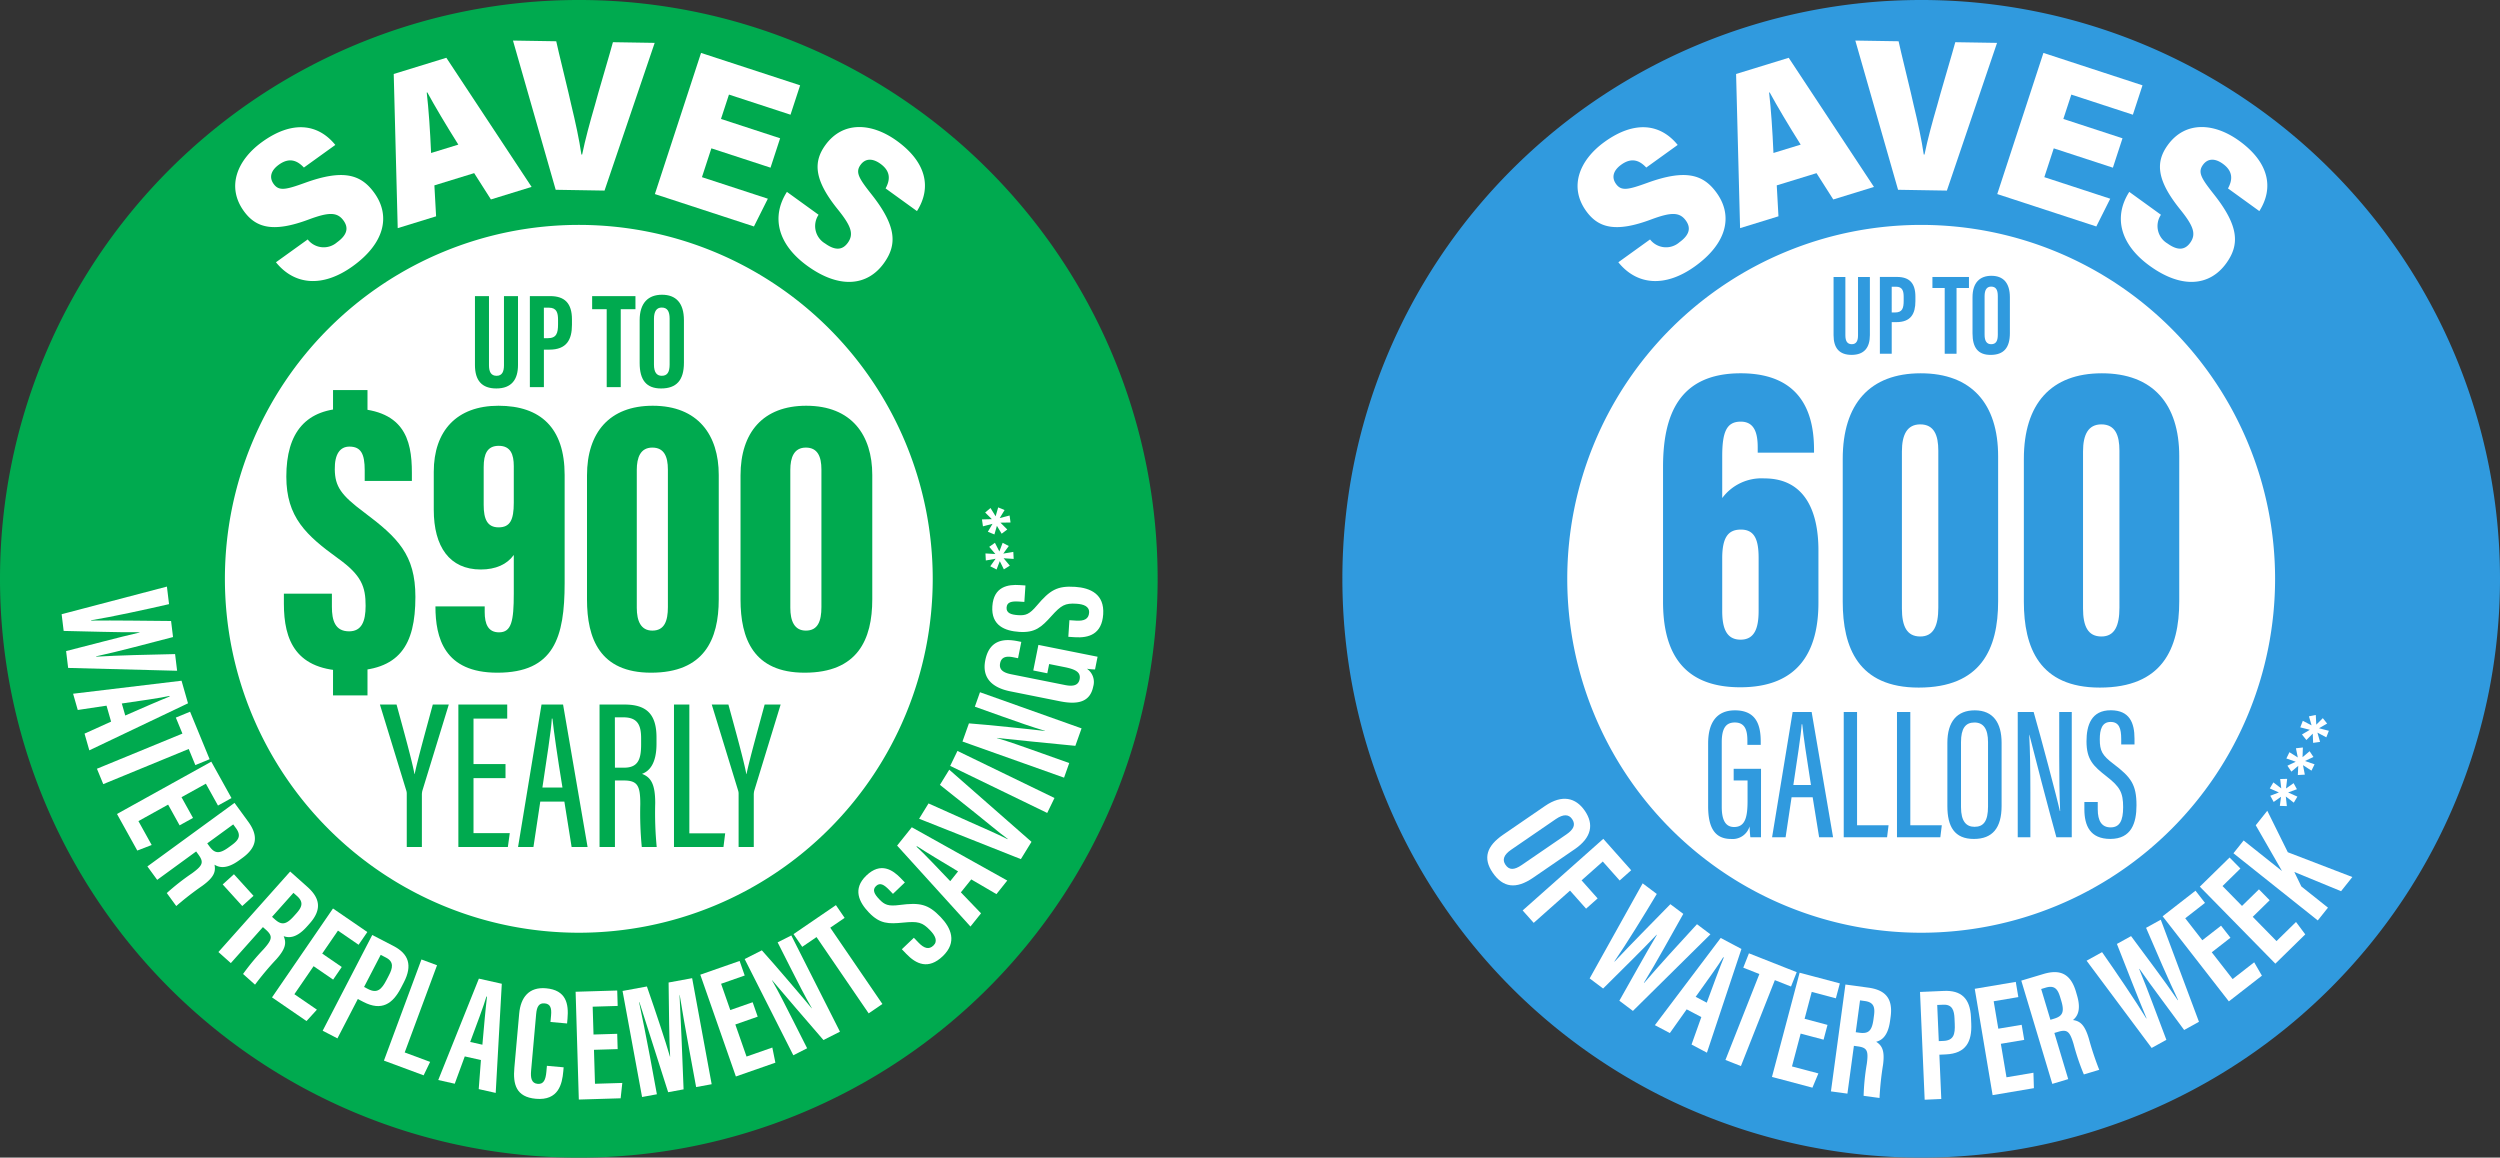 <svg id="turbo-shock-feature-1" xmlns="http://www.w3.org/2000/svg" xmlns:xlink="http://www.w3.org/1999/xlink" width="438.664" height="203.124" viewBox="0 0 438.664 203.124">
  <rect x="0" y="0" width="438.664" height="203.124" fill="#333333" stroke="none"/>
  <defs>
    <clipPath id="clip-path">
      <rect id="Rectangle_56" data-name="Rectangle 56" width="438.664" height="203.124" fill="none"/>
    </clipPath>
    <clipPath id="clip-path-2">
      <rect id="Rectangle_57" data-name="Rectangle 57" width="203.124" height="203.124" transform="translate(235.54)" fill="none"/>
    </clipPath>
  </defs>
  <g id="Group_175" data-name="Group 175">
    <g id="Group_174" data-name="Group 174" clip-path="url(#clip-path)">
      <path id="Path_155" data-name="Path 155" d="M203.124,101.563A101.562,101.562,0,1,1,101.561,0,101.561,101.561,0,0,1,203.124,101.563" fill="#00aa4f"/>
      <path id="Path_156" data-name="Path 156" d="M53.991,42.013a3.55,3.55,0,0,0,5.143.506c1.945-1.4,1.976-2.657,1.144-3.813-1.1-1.53-2.606-1.491-6.059-.211-6.291,2.362-9.316,1.491-11.445-1.47-3.067-4.266-1.175-8.959,3.253-12.142,5.235-3.763,9.761-3.2,12.812.548L53.322,29.4c-1.123-1.2-2.511-1.855-4.381-.51-1.436,1.032-1.738,2.254-.925,3.386.942,1.309,2.158,1.014,5.564-.218,6.72-2.425,9.793-1.421,12.1,1.791,2.9,4.027,1.813,8.839-3.794,12.869-5.231,3.76-10.195,3.353-13.466-.7Z" fill="#fff"/>
      <path id="Path_157" data-name="Path 157" d="M76.22,32.527l.3,5.43-6.735,2.074-.7-27.05,9.234-2.843L93.277,32.795l-7.137,2.2L83.2,30.378Zm4.2-7.152c-2.163-3.434-4.134-6.759-5.443-9.166l-.1.031c.339,2.9.6,6.768.764,10.607Z" fill="#fff"/>
      <path id="Path_158" data-name="Path 158" d="M97.506,33.3,90.01,7.117,97.6,7.24c.2,1.059,2.4,9.937,2.6,11,.815,3.372,1.43,6.223,1.817,8.877l.13,0c.55-2.685,1.362-5.661,2.243-8.685.258-1.092,2.9-9.977,3.157-11.029l7.328.119-8.8,25.919Z" fill="#fff"/>
      <path id="Path_159" data-name="Path 159" d="M135.2,29.421l-10.378-3.394-1.654,5.059,11.563,3.781-2.44,4.87-17.383-5.684,8.1-24.767,17.386,5.685-1.687,5.157-10.8-3.532-1.4,4.275,10.378,3.393Z" fill="#fff"/>
      <path id="Path_160" data-name="Path 160" d="M143.633,37.685a3.551,3.551,0,0,0,1.146,5.039c1.942,1.4,3.145,1.034,3.98-.121,1.1-1.527.59-2.943-1.717-5.814-4.229-5.221-4.36-8.366-2.224-11.322,3.077-4.258,8.126-3.948,12.547-.754,5.225,3.776,6.119,8.248,3.531,12.327l-5.506-3.979c.784-1.445.965-2.969-.9-4.318-1.433-1.036-2.688-.936-3.5.194-.945,1.307-.28,2.368,1.965,5.209,4.426,5.609,4.445,8.841,2.129,12.047-2.9,4.019-7.811,4.514-13.408.47-5.222-3.772-6.4-8.611-3.6-12.995Z" fill="#fff"/>
      <path id="Path_161" data-name="Path 161" d="M10.815,107.773l18.473-4.847.373,3.08c-4,.925-10.163,2.259-13.693,2.832l.007.053c4.029-.05,9.864.039,14.044.074l.341,2.818c-4.186,1.073-9.4,2.5-13.493,3.38l.007.06c3.695-.223,9.539-.373,13.848-.454l.355,2.928-19.121-.5-.358-2.955c4.148-1.04,9.07-2.383,12.886-3.253l-.006-.053c-4,.042-9.191-.161-13.308-.231Z" fill="#fff"/>
      <path id="Path_162" data-name="Path 162" d="M18.692,123.821l-5.048.756-.818-2.853,19.028-2.281,1.135,3.964-17.317,8.252-.839-2.932,4.66-2.109Zm3.286,1.727c2.97-1.3,5.788-2.538,7.785-3.335l-.029-.1c-1.522.351-5.573.92-8.361,1.326Z" fill="#fff"/>
      <path id="Path_163" data-name="Path 163" d="M32.008,128.72l-1.156-2.809,2.5-1.031,3.429,8.335-2.505,1.03-1.163-2.826-14.994,6.169-1.11-2.7Z" fill="#fff"/>
      <path id="Path_164" data-name="Path 164" d="M31.514,144.82,29.5,141.183l-5.212,2.891,2.326,4.192-2.526.979-3.562-6.421,16.547-9.179,3.545,6.39-2.369,1.314-2.129-3.838-4.273,2.37,2.018,3.637Z" fill="#fff"/>
      <path id="Path_165" data-name="Path 165" d="M34.417,149.4l-6.835,4.986-1.72-2.358,15.287-11.15,2.382,3.266c1.7,2.326,1.766,4.379-.986,6.386l-.582.424c-2.349,1.714-3.65,1.186-4.324.77.232,1.2-.039,2.176-2.113,3.688a52.4,52.4,0,0,0-4.6,3.567l-1.661-2.278A40.844,40.844,0,0,1,33.7,153.23c1.863-1.359,2.116-1.911,1.117-3.279Zm1.947-1.42.394.541c.91,1.247,1.715,1.363,3.377.151l.525-.383c1.181-.862,1.723-1.631.748-2.967l-.486-.666Z" fill="#fff"/>
      <rect id="Rectangle_54" data-name="Rectangle 54" width="2.665" height="5.113" transform="translate(39.074 155.19) rotate(-42.217)" fill="#fff"/>
      <path id="Path_166" data-name="Path 166" d="M46.133,162.674l-5.63,6.317-2.179-1.942,12.59-14.126,3.018,2.689c2.15,1.916,2.651,3.908.385,6.451l-.48.538c-1.934,2.17-3.317,1.929-4.064,1.665.479,1.121.421,2.135-1.287,4.052a52.264,52.264,0,0,0-3.739,4.455l-2.1-1.875a40.644,40.644,0,0,1,3.595-4.332c1.535-1.722,1.665-2.315.4-3.441Zm1.6-1.8.5.445c1.152,1.028,1.963.971,3.333-.565L52,160.27c.974-1.092,1.34-1.958.106-3.058l-.616-.549Z" fill="#fff"/>
      <path id="Path_167" data-name="Path 167" d="M58.454,171.887l-3.43-2.353-3.371,4.915,3.953,2.712-1.823,2-6.055-4.154,10.7-15.6,6.026,4.133-1.533,2.234-3.619-2.483-2.764,4.029,3.43,2.353Z" fill="#fff"/>
      <path id="Path_168" data-name="Path 168" d="M65.318,164.058l3.737,1.936c2.668,1.382,3.345,3.4,1.807,6.375l-.513.99c-1.436,2.773-3.38,4.1-6.564,2.454l-1-.519L59.207,182.2l-2.591-1.342Zm-1.437,9.119.71.368c1.616.836,2.381.036,3.23-1.6l.428-.826c.633-1.222.932-2.344-.508-3.089l-.94-.487Z" fill="#fff"/>
      <path id="Path_169" data-name="Path 169" d="M73.949,168.354l2.736,1.015-5.674,15.3,4.461,1.655-1.14,2.36L67.367,186.1Z" fill="#fff"/>
      <path id="Path_170" data-name="Path 170" d="M81.551,185.364l-1.759,4.793-2.895-.652,7.129-17.789,4.022.9-1.069,19.153L84,191.1l.386-5.1Zm3.092-2.054c.284-3.23.55-6.3.809-8.431l-.1-.023c-.422,1.5-1.867,5.33-2.848,7.972Z" fill="#fff"/>
      <path id="Path_171" data-name="Path 171" d="M98.9,187.277l-.066.735c-.192,2.155-.82,5.143-4.805,4.787-3.491-.311-4.036-2.558-3.779-5.434l.848-9.5c.26-2.908,1.751-4.719,4.711-4.455,3.535.315,4,2.718,3.768,5.33l-.075.844-2.914-.26.106-1.185c.112-1.252-.118-1.992-1.128-2.082-.992-.088-1.374.569-1.489,1.859l-.89,9.965c-.109,1.229.05,2.207,1.154,2.3,1.049.094,1.4-.711,1.527-2.114l.094-1.054Z" fill="#fff"/>
      <path id="Path_172" data-name="Path 172" d="M108.379,184.081l-4.158.125.179,5.958,4.792-.144-.289,2.693-7.34.221L101,174.019l7.3-.219.082,2.708-4.388.131.147,4.884,4.157-.124Z" fill="#fff"/>
      <path id="Path_173" data-name="Path 173" d="M120.872,183.818c-.582-3.162-1.273-7.106-1.61-9.249l-.027.005c.166,3.308.525,11.034.711,16.571l-2.708.5c-1.49-4.723-3.992-12.474-5.043-15.8l-.055.01c.455,2.159,1.317,6.353,1.906,9.553l1.215,6.6-2.6.478-3.426-18.607,4.275-.787c1.6,4.6,3.317,9.76,4.048,12.321l.028,0c-.183-2.7-.195-8.417-.271-13.017l4.131-.76,3.426,18.607-2.726.5Z" fill="#fff"/>
      <path id="Path_174" data-name="Path 174" d="M132.951,178.39l-3.926,1.372,1.966,5.627,4.526-1.582.537,2.655-6.932,2.423-6.244-17.862,6.9-2.412.894,2.557-4.143,1.449,1.612,4.612,3.926-1.372Z" fill="#fff"/>
      <path id="Path_175" data-name="Path 175" d="M139.2,185.165l-8.537-16.888,3.016-1.525c1.878,2.043,8.108,9.36,8.739,10.165l.028-.015c-1.17-2.016-2.378-4.389-3.781-7.164l-2.217-4.386,2.4-1.215,8.537,16.888-2.9,1.467c-1.553-1.748-8.483-9.874-9.01-10.5l-.025.012c1.157,1.983,2.3,4.277,3.839,7.314l2.335,4.619Z" fill="#fff"/>
      <path id="Path_176" data-name="Path 176" d="M143.271,164.426l-2.508,1.714-1.528-2.236,7.44-5.085,1.528,2.236-2.523,1.724,9.15,13.386-2.409,1.647Z" fill="#fff"/>
      <path id="Path_177" data-name="Path 177" d="M160.353,164.545l.809.844c.975,1.016,1.822,1.29,2.623.522.821-.787.288-1.769-.563-2.655-1.407-1.468-2.16-1.62-4.733-1.371s-4.079.259-6.018-1.762c-1.726-1.8-2.923-4.139-.455-6.5,2.523-2.415,4.635-.991,6.056.49l.7.73-2.089,2-.645-.674c-.912-.951-1.624-1.373-2.324-.7s-.294,1.425.574,2.33c.925.965,1.561,1.262,3.6.989,3.493-.448,4.961-.171,7.152,2.114,1.858,1.937,2.939,4.424.391,6.868-2.527,2.423-4.686,1.4-6.411-.4l-.777-.81Z" fill="#fff"/>
      <path id="Path_178" data-name="Path 178" d="M168.6,156.578l3.538,3.68-1.854,2.317-12.871-14.2,2.575-3.219,16.752,9.349-1.9,2.382-4.417-2.581Zm-.493-3.68c-2.78-1.67-5.419-3.252-7.225-4.42l-.067.084c1.167,1.037,3.975,4.012,5.92,6.051Z" fill="#fff"/>
      <path id="Path_179" data-name="Path 179" d="M179.128,150.748l-17.855-7.088,1.651-2.686,7.086,3.174c2.343,1.055,4.838,2.108,6.781,3.1l.028-.045c-1.661-1.217-3.734-3-5.78-4.618l-6.116-4.868,1.637-2.662,14.433,12.656Z" fill="#fff"/>
      <rect id="Rectangle_55" data-name="Rectangle 55" width="2.919" height="18.922" transform="translate(166.725 134.388) rotate(-64.124)" fill="#fff"/>
      <path id="Path_180" data-name="Path 180" d="M186.705,136.454l-17.825-6.343,1.133-3.184c2.768.185,12.324,1.189,13.335,1.336l.011-.03c-2.238-.653-4.748-1.539-7.677-2.582L171.053,124l.9-2.538,17.825,6.343-1.09,3.063c-2.33-.195-12.95-1.3-13.762-1.39l-.01.027c2.2.638,4.617,1.508,7.823,2.649l4.874,1.735Z" fill="#fff"/>
      <path id="Path_181" data-name="Path 181" d="M192.587,115.235l-.447,2.231a11.222,11.222,0,0,1-1.424-.123,2.812,2.812,0,0,1,1.106,3.122c-.547,2.731-2.7,3.215-5.844,2.585l-8.715-1.745c-3.031-.607-5.024-2.233-4.379-5.458.78-3.9,3.727-3.734,5.719-3.335l.6.12-.573,2.862-.742-.149c-.978-.2-2.138-.28-2.4,1.028-.209,1.042.423,1.631,1.9,1.928l9.492,1.9c1.485.3,2.348.023,2.555-1.011.248-1.241-.73-1.751-2.637-2.133l-2.709-.542-.324,1.623-2.461-.493.9-4.488Z" fill="#fff"/>
      <path id="Path_182" data-name="Path 182" d="M187.645,108.823l1.167.077c1.4.093,2.215-.277,2.288-1.384.075-1.135-.981-1.5-2.207-1.58-2.029-.134-2.688.261-4.419,2.181s-2.836,2.943-5.63,2.758c-2.489-.164-4.95-1.083-4.722-4.491.234-3.484,2.754-3.858,4.8-3.723l1.009.067-.191,2.887-.931-.062c-1.314-.086-2.125.082-2.189,1.05-.062.946.744,1.25,2,1.333,1.333.088,2-.122,3.327-1.7,2.276-2.688,3.547-3.474,6.706-3.265,2.678.177,5.154,1.283,4.921,4.806-.23,3.493-2.512,4.2-5,4.033l-1.12-.074Z" fill="#fff"/>
      <path id="Path_183" data-name="Path 183" d="M172.914,97.11l1.735.1-1.073-1.26,1-.709.776,1.521.578-1.517,1.078.558-.967,1.334,1.761-.3.064,1.234-1.768-.118,1.091,1.3-1.044.652-.717-1.448-.563,1.473-1.107-.568.935-1.319-1.714.3Z" fill="#fff"/>
      <path id="Path_184" data-name="Path 184" d="M172.3,91.138l1.737-.043-1.174-1.165.936-.791.9,1.451.449-1.561,1.122.467-.852,1.41,1.729-.451.168,1.224-1.772.031,1.2,1.2-.985.737-.837-1.382-.436,1.515-1.152-.473.821-1.393-1.682.44Z" fill="#fff"/>
      <path id="Path_185" data-name="Path 185" d="M163.662,101.562a62.1,62.1,0,1,1-62.1-62.1,62.1,62.1,0,0,1,62.1,62.1" fill="#fff"/>
      <path id="Path_186" data-name="Path 186" d="M85.8,51.956V64.1c0,1.172.382,1.841,1.338,1.841.98,0,1.291-.765,1.291-1.841V51.956h2.462V64.05c0,2.534-1.123,4.112-3.8,4.112-2.534,0-3.753-1.387-3.753-4.112V51.956Z" fill="#00aa4f"/>
      <path id="Path_187" data-name="Path 187" d="M92.973,51.956h3.562c2.533,0,3.824,1.243,3.824,4.088v.932c0,2.629-.932,4.374-3.968,4.374h-.956v6.573H92.973Zm2.462,7.386H96.1c1.554,0,1.817-.885,1.817-2.462v-.765c0-1.171-.215-2.127-1.578-2.127h-.908Z" fill="#00aa4f"/>
      <path id="Path_188" data-name="Path 188" d="M106.454,54.251H103.9V51.956h7.6v2.295h-2.581V67.923h-2.462Z" fill="#00aa4f"/>
      <path id="Path_189" data-name="Path 189" d="M120.006,56.187v7.457c0,3.06-1.29,4.518-4.015,4.518-2.581,0-3.753-1.482-3.753-4.47V56.187c0-3.059,1.53-4.47,3.92-4.47,2.414,0,3.848,1.411,3.848,4.47m-5.258-.239v8.031c0,1.339.478,1.96,1.362,1.96.957,0,1.387-.6,1.387-1.984V55.924c0-1.267-.383-1.96-1.387-1.96-.884,0-1.362.645-1.362,1.984" fill="#00aa4f"/>
      <path id="Path_190" data-name="Path 190" d="M71.372,148.624V139.3a1.815,1.815,0,0,0-.112-.674l-4.6-15.007h2.92c1.235,4.528,2.732,9.917,3.143,12.2h.038c.486-2.4,2.021-7.9,3.181-12.2h2.807L74.1,138.781a3.3,3.3,0,0,0-.075.749v9.094Z" fill="#00aa4f"/>
      <path id="Path_191" data-name="Path 191" d="M88.7,136.535H83.085v9.656h6.362l-.336,2.433H80.428v-25H89v2.47H83.085v7.972H88.7Z" fill="#00aa4f"/>
      <path id="Path_192" data-name="Path 192" d="M94.8,140.652l-1.2,7.972H90.9l4.117-25H98.8l4.3,25H100.3l-1.272-7.972Zm3.892-2.47c-.9-5.5-1.5-9.731-1.759-12.089h-.112c-.075,1.909-.973,7.523-1.647,12.089Z" fill="#00aa4f"/>
      <path id="Path_193" data-name="Path 193" d="M105.2,123.623h4.379c3.78,0,5.614,1.609,5.614,5.764v1.122c0,3.406-1.2,4.791-2.545,5.278,1.572.6,2.32,1.8,2.32,5.127a62.27,62.27,0,0,0,.262,7.709h-2.619a61.681,61.681,0,0,1-.262-7.522c0-3.219-.449-4.154-2.92-4.154H107.9v11.676h-2.7Zm2.7,11.078H109.5c2.4,0,2.994-1.385,2.994-4.042v-1.122c0-2.284-.6-3.668-3.106-3.668h-1.5Z" fill="#00aa4f"/>
      <path id="Path_194" data-name="Path 194" d="M118.261,123.624h2.695v22.6h6.287l-.3,2.4h-8.683Z" fill="#00aa4f"/>
      <path id="Path_195" data-name="Path 195" d="M129.6,148.624V139.3a1.815,1.815,0,0,0-.112-.674l-4.6-15.007h2.92c1.235,4.528,2.732,9.917,3.143,12.2h.038c.486-2.4,2.021-7.9,3.181-12.2h2.807l-4.641,15.157a3.3,3.3,0,0,0-.075.749v9.094Z" fill="#00aa4f"/>
      <path id="Path_196" data-name="Path 196" d="M58.237,104.166v2.317c0,2.362.547,4.295,3.016,4.295,2.183,0,2.9-1.715,2.9-4.476,0-3.343-.7-5.352-4.825-8.312-5.613-4.065-9.087-7.241-9.087-14.36,0-7.731,3.4-11.981,10.879-11.981,9.729,0,11.152,5.356,11.152,11.284v1.45H63.994V82.521c0-2.881-.66-4.158-2.682-4.158-1.6,0-2.613,1.243-2.569,4.021.045,2.95,1.063,4.482,5.16,7.523,5.882,4.421,8.985,7.418,8.985,14.825,0,8.543-2.835,12.985-11.736,12.985-9.318,0-11.341-5.435-11.341-11.8v-1.748Zm.2-35.719h6.045v5.884H58.433Zm0,47.927h6.045v5.644H58.433Z" fill="#00aa4f"/>
      <path id="Path_197" data-name="Path 197" d="M85.048,106.4v1c0,2.071.591,3.554,2.511,3.554,2.186,0,2.593-1.961,2.593-6.794V97.373c-1.173,1.648-3.164,2.554-5.792,2.554-5.473,0-8.249-3.994-8.249-10.465V82.785c0-7.174,4.019-11.59,11.352-11.59,7.39,0,11.612,3.888,11.612,12.144v18.968c0,9.524-1.853,15.728-11.814,15.728-9.328,0-10.856-6.148-10.856-11.618V106.4ZM84.87,81.937V88.6c0,2.488.632,3.933,2.617,3.933,2.029,0,2.665-1.325,2.665-4.306V81.8c0-2.077-.56-3.574-2.641-3.574-2.005,0-2.641,1.421-2.641,3.711" fill="#00aa4f"/>
      <path id="Path_198" data-name="Path 198" d="M126.116,83.352v21.8c0,7.075-2.567,12.882-11.879,12.882-8.992,0-11.239-6-11.239-12.838V83.42c0-7.548,3.958-12.226,11.529-12.226,7.958,0,11.589,5.142,11.589,12.158m-14.383-.883v24.175c0,2.334.721,4.005,2.73,4.005,2.1,0,2.729-1.647,2.729-4.138V82.38c0-2.282-.676-3.844-2.729-3.844-2.074,0-2.73,1.715-2.73,3.933" fill="#00aa4f"/>
      <path id="Path_199" data-name="Path 199" d="M153.055,83.352v21.8c0,7.075-2.567,12.882-11.879,12.882-8.992,0-11.239-6-11.239-12.838V83.42c0-7.548,3.958-12.226,11.53-12.226,7.957,0,11.588,5.142,11.588,12.158m-14.383-.883v24.175c0,2.334.721,4.005,2.73,4.005,2.1,0,2.729-1.647,2.729-4.138V82.38c0-2.282-.676-3.844-2.729-3.844-2.074,0-2.73,1.715-2.73,3.933" fill="#00aa4f"/>
    </g>
  </g>
  <g id="Group_177" data-name="Group 177">
    <g id="Group_176" data-name="Group 176" clip-path="url(#clip-path-2)">
      <path id="Path_200" data-name="Path 200" d="M438.663,101.564A101.561,101.561,0,1,1,337.1,0,101.56,101.56,0,0,1,438.663,101.564Z" fill="#309ade"/>
      <path id="Path_201" data-name="Path 201" d="M289.526,42.014a3.551,3.551,0,0,0,4.981.638c.055-.043.109-.087.162-.133,1.944-1.4,1.976-2.656,1.144-3.812-1.1-1.531-2.606-1.49-6.059-.211-6.287,2.361-9.31,1.492-11.441-1.471-3.066-4.266-1.174-8.958,3.253-12.143,5.236-3.763,9.76-3.2,12.811.548L288.862,29.4c-1.122-1.2-2.511-1.856-4.382-.51-1.434,1.031-1.737,2.254-.925,3.385.942,1.309,2.159,1.015,5.563-.217,6.722-2.425,9.794-1.421,12.1,1.791,2.9,4.025,1.816,8.835-3.792,12.869-5.229,3.766-10.194,3.353-13.464-.7Z" fill="#fff"/>
      <path id="Path_202" data-name="Path 202" d="M315.959,25.377c-2.165-3.434-4.135-6.761-5.442-9.167l-.1.032c.34,2.894.6,6.767.763,10.6Zm-4.2,7.149.3,5.429-6.735,2.075-.7-27.05,9.233-2.84L328.815,32.8,321.678,35l-2.941-4.617Z" fill="#fff"/>
      <path id="Path_203" data-name="Path 203" d="M333.045,33.3l-7.5-26.183,7.592.123c.2,1.06,2.4,9.938,2.6,11,.815,3.374,1.43,6.223,1.817,8.878h.129c.55-2.686,1.363-5.662,2.243-8.687.26-1.09,2.9-9.975,3.159-11.026l7.328.118-8.8,25.919Z" fill="#fff"/>
      <path id="Path_204" data-name="Path 204" d="M370.741,29.422l-10.377-3.393-1.656,5.057,11.564,3.782-2.441,4.87-17.382-5.687,8.1-24.766,17.385,5.687-1.688,5.156-10.8-3.53-1.4,4.275,10.38,3.393Z" fill="#fff"/>
      <path id="Path_205" data-name="Path 205" d="M379.172,37.686a3.551,3.551,0,0,0,.97,4.927c.058.039.116.076.176.111,1.942,1.4,3.146,1.034,3.98-.12,1.1-1.527.589-2.944-1.718-5.814-4.227-5.222-4.358-8.365-2.223-11.322,3.077-4.26,8.128-3.948,12.547-.755,5.225,3.776,6.12,8.248,3.531,12.327l-5.5-3.978c.783-1.447.963-2.969-.9-4.32-1.432-1.034-2.688-.935-3.5.194-.944,1.309-.28,2.37,1.967,5.21,4.425,5.61,4.445,8.842,2.129,12.048-2.9,4.019-7.812,4.513-13.409.469-5.234-3.771-6.415-8.611-3.608-12.994Z" fill="#fff"/>
      <path id="Path_206" data-name="Path 206" d="M273,143.716l-7.848,5.385c-1.3.89-1.59,1.776-.99,2.642.641.935,1.5.965,2.868.024l7.832-5.367c1.239-.849,1.662-1.7.993-2.677-.593-.867-1.534-.907-2.855-.007m3.288,5.3-7.287,5c-2.991,2.049-5.275,1.75-7.087-.894-1.738-2.533-1.071-4.671,1.843-6.666l7.345-5.04c2.989-2.049,5.384-1.479,6.98.847,1.621,2.365,1.211,4.7-1.793,6.756" fill="#fff"/>
      <path id="Path_207" data-name="Path 207" d="M281.323,147.186l4.894,5.511-2.023,1.8-2.96-3.331-3.722,3.307,2.817,3.169-2.026,1.8-2.814-3.171-6.375,5.661-1.94-2.18Z" fill="#fff"/>
      <path id="Path_208" data-name="Path 208" d="M278.93,171.677l9.3-16.682,2.479,1.864c-2.1,3.527-5.41,8.894-7.442,11.839l.043.03c2.754-2.941,6.861-7.087,9.781-10.075l2.271,1.7c-2.126,3.765-4.709,8.509-6.911,12.076l.049.037c2.4-2.819,6.339-7.139,9.263-10.3l2.359,1.774-13.6,13.441-2.38-1.789c2.124-3.713,4.563-8.192,6.58-11.549l-.043-.032c-2.74,2.916-6.483,6.519-9.386,9.442Z" fill="#fff"/>
      <path id="Path_209" data-name="Path 209" d="M299.476,175.935c1.12-3.042,2.182-5.932,2.993-7.924l-.1-.048c-.8,1.34-3.2,4.653-4.84,6.945Zm-3.524,1.172L293,181.27l-2.625-1.389,11.548-15.3,3.642,1.929-6.058,18.2-2.7-1.428,1.719-4.821Z" fill="#fff"/>
      <path id="Path_210" data-name="Path 210" d="M308.71,170.908l-2.825-1.116.993-2.518,8.384,3.309-1,2.518-2.837-1.12-5.955,15.077-2.714-1.071Z" fill="#fff"/>
      <path id="Path_211" data-name="Path 211" d="M319.975,182.427l-4.021-1.067-1.524,5.761,4.634,1.228-1.045,2.5-7.1-1.884,4.852-18.287,7.059,1.875-.7,2.617-4.234-1.128-1.252,4.723,4.019,1.069Z" fill="#fff"/>
      <path id="Path_212" data-name="Path 212" d="M325.618,181.12l.662.09c1.531.206,2.172-.292,2.449-2.333l.086-.643c.2-1.449.018-2.371-1.625-2.592l-.819-.112Zm-.322,2.387-1.138,8.386-2.892-.393,2.542-18.751,4.006.544c2.853.387,4.382,1.757,3.924,5.133l-.1.714c-.386,2.881-1.668,3.453-2.435,3.653,1.024.66,1.542,1.535,1.2,4.079a52.914,52.914,0,0,0-.613,5.784L327,192.278a40.452,40.452,0,0,1,.559-5.6c.31-2.286.086-2.851-1.593-3.077Z" fill="#fff"/>
      <path id="Path_213" data-name="Path 213" d="M340.19,182.68l.8-.034c1.817-.077,2.081-1.155,2-3l-.039-.929c-.058-1.374-.357-2.5-1.978-2.425l-1.058.045Zm-3.294-8.625,4.2-.183c3-.129,4.6,1.288,4.743,4.629l.047,1.116c.135,3.12-.888,5.24-4.47,5.395l-1.123.052.335,7.769-2.915.131Z" fill="#fff"/>
      <path id="Path_214" data-name="Path 214" d="M355.181,182.461l-4.1.69.989,5.877,4.728-.8.082,2.707-7.245,1.223L346.5,173.5l7.2-1.215.449,2.671-4.328.729.813,4.818,4.1-.686Z" fill="#fff"/>
      <path id="Path_215" data-name="Path 215" d="M359.778,178.939l.641-.194c1.479-.443,1.856-1.163,1.264-3.135l-.187-.621c-.419-1.4-.965-2.165-2.55-1.69l-.789.237Zm.692,2.307,2.432,8.1-2.793.839-5.442-18.121,3.877-1.16c2.759-.826,4.718-.211,5.7,3.051l.2.69c.834,2.787-.1,3.836-.712,4.335,1.206.178,2.041.759,2.778,3.219a52.458,52.458,0,0,0,1.834,5.518l-2.7.811a40.5,40.5,0,0,1-1.8-5.331c-.666-2.211-1.1-2.633-2.724-2.144Z" fill="#fff"/>
      <path id="Path_216" data-name="Path 216" d="M377.541,183.879,366.125,168.57l2.716-1.5c2.357,3.361,5.9,8.575,7.756,11.631l.047-.024c-1.557-3.717-3.662-9.159-5.2-13.049l2.485-1.372c2.564,3.479,5.836,7.776,8.191,11.244l.052-.03c-1.592-3.342-3.92-8.7-5.61-12.669l2.58-1.426,6.7,17.916-2.6,1.438c-2.518-3.455-5.609-7.515-7.844-10.727l-.047.026c1.537,3.692,3.3,8.582,4.774,12.424Z" fill="#fff"/>
      <path id="Path_217" data-name="Path 217" d="M391.37,164.541l-3.283,2.554,3.662,4.7,3.782-2.944,1.357,2.346-5.8,4.512-11.622-14.933,5.769-4.488,1.665,2.138-3.467,2.7,3,3.855,3.283-2.555Z" fill="#fff"/>
      <path id="Path_218" data-name="Path 218" d="M398.247,157.963l-2.97,2.911,4.171,4.255,3.423-3.354,1.623,2.176-5.249,5.139-13.251-13.512,5.222-5.115,1.9,1.933-3.139,3.075,3.417,3.488,2.974-2.908Z" fill="#fff"/>
      <path id="Path_219" data-name="Path 219" d="M391.892,149.718l1.787-2.243,6.685,5.322.019-.022c-1.012-1.732-3.191-5.536-4.578-7.972l2.026-2.544,3.6,7.279,11.325,4.35-1.98,2.486-8.2-3.374,1.232,2.542,4.672,3.72-1.788,2.242Z" fill="#fff"/>
      <path id="Path_220" data-name="Path 220" d="M398.9,137.285l1.383,1.051-.189-1.643,1.225-.032-.2,1.69,1.327-.933.585,1.064-1.547.569,1.63.729-.632,1.061-1.4-1.084.183,1.688-1.23-.041.209-1.6-1.29.91-.6-1.09,1.512-.573-1.594-.709Z" fill="#fff"/>
      <path id="Path_221" data-name="Path 221" d="M401.719,131.985l1.466.931-.327-1.622,1.217-.135-.058,1.7,1.241-1.045.672,1.011-1.49.7,1.686.589-.542,1.11-1.489-.965.323,1.666-1.228.065.075-1.615-1.207,1.017-.694-1.034,1.458-.7-1.643-.57Z" fill="#fff"/>
      <path id="Path_222" data-name="Path 222" d="M404.064,126.477l1.54.8-.463-1.585,1.2-.239.086,1.705,1.148-1.148.757.948-1.428.824,1.731.447-.445,1.15-1.563-.832.464,1.63-1.217.17-.066-1.618-1.114,1.117-.781-.97,1.391-.821-1.683-.426Z" fill="#fff"/>
      <path id="Path_223" data-name="Path 223" d="M399.2,101.563a62.1,62.1,0,1,1-62.1-62.1,62.1,62.1,0,0,1,62.1,62.1" fill="#fff"/>
      <path id="Path_224" data-name="Path 224" d="M308.578,107.191V97.919c0-3.2-.69-4.995-3.114-4.995-2.232,0-3.275,1.361-3.275,5.053v9.214c0,2.845.632,5.049,3.221,5.049,2.471,0,3.167-2.038,3.167-5.049m-.16-27.766v-.914c0-2.434-.525-4.526-2.982-4.526-2.484,0-3.245,1.808-3.245,6.079v7.327a8.578,8.578,0,0,1,7.394-3.448c6.937,0,9.489,5.5,9.489,12.62v9.2c0,8.311-3.318,14.83-13.716,14.83-10.82,0-13.551-7.1-13.551-15.019V81.947c0-9.1,2.787-16.447,13.628-16.447,11.59,0,12.865,8.392,12.865,13.45v.475Z" fill="#309ade"/>
      <path id="Path_225" data-name="Path 225" d="M333.719,79.225v27.558c0,3.118.873,4.9,3.221,4.9s3.167-1.912,3.167-5.057V79.064c0-2.679-.735-4.6-3.167-4.6-2.294,0-3.221,1.785-3.221,4.756m16.884.845v25.447c0,8.356-3,15.135-13.936,15.135-10.607,0-13.331-7.016-13.331-15.082V80.53c0-9.687,4.767-15.03,13.684-15.03,8.954,0,13.583,5.382,13.583,14.57" fill="#309ade"/>
      <path id="Path_226" data-name="Path 226" d="M365.5,79.225v27.558c0,3.118.873,4.9,3.221,4.9s3.167-1.912,3.167-5.057V79.064c0-2.679-.735-4.6-3.167-4.6-2.294,0-3.221,1.785-3.221,4.756m16.884.845v25.447c0,8.356-3,15.135-13.936,15.135-10.607,0-13.331-7.016-13.331-15.082V80.53c0-9.687,4.767-15.03,13.684-15.03,8.954,0,13.583,5.382,13.583,14.57" fill="#309ade"/>
      <path id="Path_227" data-name="Path 227" d="M308.993,146.91h-1.86c-.062-.359-.129-1.406-.144-1.9a3.1,3.1,0,0,1-3.232,2.2c-3.04,0-4.038-2.243-4.038-5.756v-11c0-3.606,1.454-5.812,4.7-5.812,3.832,0,4.528,2.707,4.528,5.5v.554h-2.339v-.613c0-1.537-.181-3.311-2.206-3.311-1.529,0-2.294.965-2.294,3.464v11.329c0,2.165.566,3.548,2.167,3.548,2.017,0,2.361-1.86,2.361-4.666v-3.5H304.2V134.9H309Z" fill="#309ade"/>
      <path id="Path_228" data-name="Path 228" d="M317.76,137.744c-.768-4.84-1.321-8.579-1.529-10.655h-.1c-.082,1.7-.869,6.641-1.46,10.655Zm-3.4,2.15-1.049,7.015h-2.37l3.608-21.98h3.333l3.759,21.98h-2.447l-1.133-7.014Z" fill="#309ade"/>
      <path id="Path_229" data-name="Path 229" d="M323.511,124.931h2.339V144.8h5.527l-.26,2.107h-7.606Z" fill="#309ade"/>
      <path id="Path_230" data-name="Path 230" d="M332.855,124.931h2.339V144.8h5.527l-.26,2.107h-7.606Z" fill="#309ade"/>
      <path id="Path_231" data-name="Path 231" d="M344.089,130.222v11.4c0,2.471.9,3.455,2.372,3.455,1.557,0,2.37-.955,2.37-3.559V130.224c0-2.333-.8-3.451-2.387-3.451s-2.355,1.056-2.355,3.449m7.123.108v11.076c0,3.862-1.591,5.8-4.866,5.8-3.4,0-4.649-2.167-4.649-5.767v-11.1c0-3.735,1.7-5.7,4.806-5.7,3.254,0,4.709,2.222,4.709,5.695" fill="#309ade"/>
      <path id="Path_232" data-name="Path 232" d="M354.043,146.91V124.93h2.791c1.185,4.068,4.24,15.591,4.6,17.387h.052c-.129-2.957-.163-6.049-.163-9.633V124.93h2.2v21.98h-2.7c-1.165-4.127-4.315-16.222-4.73-17.972h-.032c.144,2.647.2,6.16.2,10.125v7.846Z" fill="#309ade"/>
      <path id="Path_233" data-name="Path 233" d="M368.082,140.721V142c0,2.069.714,3.176,2.256,3.176,1.574,0,2.2-1.14,2.2-3.548,0-2.572-.566-3.572-2.881-5.376-2.355-1.839-3.548-2.948-3.548-6.188,0-2.785.834-5.455,4.283-5.438,3.272.017,4.139,2.195,4.139,4.987v1.019H372.2v-.957c0-1.823-.355-3-1.86-3s-1.9,1.318-1.9,3.038c0,2.043.406,2.817,2.423,4.343,3.049,2.31,4.017,3.6,4.017,7.247,0,3.09-.884,5.9-4.593,5.9-3.546,0-4.552-2.327-4.552-5.221v-1.257Z" fill="#309ade"/>
      <path id="Path_234" data-name="Path 234" d="M323.8,48.6V58.844c0,.987.323,1.552,1.129,1.552.828,0,1.09-.645,1.09-1.552V48.6H328.1V58.8c0,2.137-.948,3.468-3.208,3.468-2.137,0-3.165-1.17-3.165-3.468V48.6Z" fill="#309ade"/>
      <path id="Path_235" data-name="Path 235" d="M331.93,54.829h.566c1.309,0,1.533-.746,1.533-2.077V52.1c0-.987-.183-1.793-1.333-1.793h-.766Zm-2.077-6.235h3.006c2.137,0,3.228,1.05,3.228,3.45v.787c0,2.219-.787,3.692-3.35,3.692h-.807v5.548h-2.077Z" fill="#309ade"/>
      <path id="Path_236" data-name="Path 236" d="M341.229,50.532h-2.155V48.6h6.41v1.935h-2.178V62.07h-2.077Z" fill="#309ade"/>
      <path id="Path_237" data-name="Path 237" d="M348.227,51.965v6.777c0,1.129.4,1.654,1.15,1.654.806,0,1.17-.5,1.17-1.673V51.945c0-1.068-.322-1.655-1.17-1.655-.746,0-1.15.546-1.15,1.675m4.438.2V58.46c0,2.58-1.09,3.812-3.389,3.812-2.182,0-3.167-1.251-3.167-3.771V52.167c0-2.583,1.292-3.774,3.309-3.774,2.036,0,3.247,1.191,3.247,3.774" fill="#309ade"/>
    </g>
  </g>
</svg>
